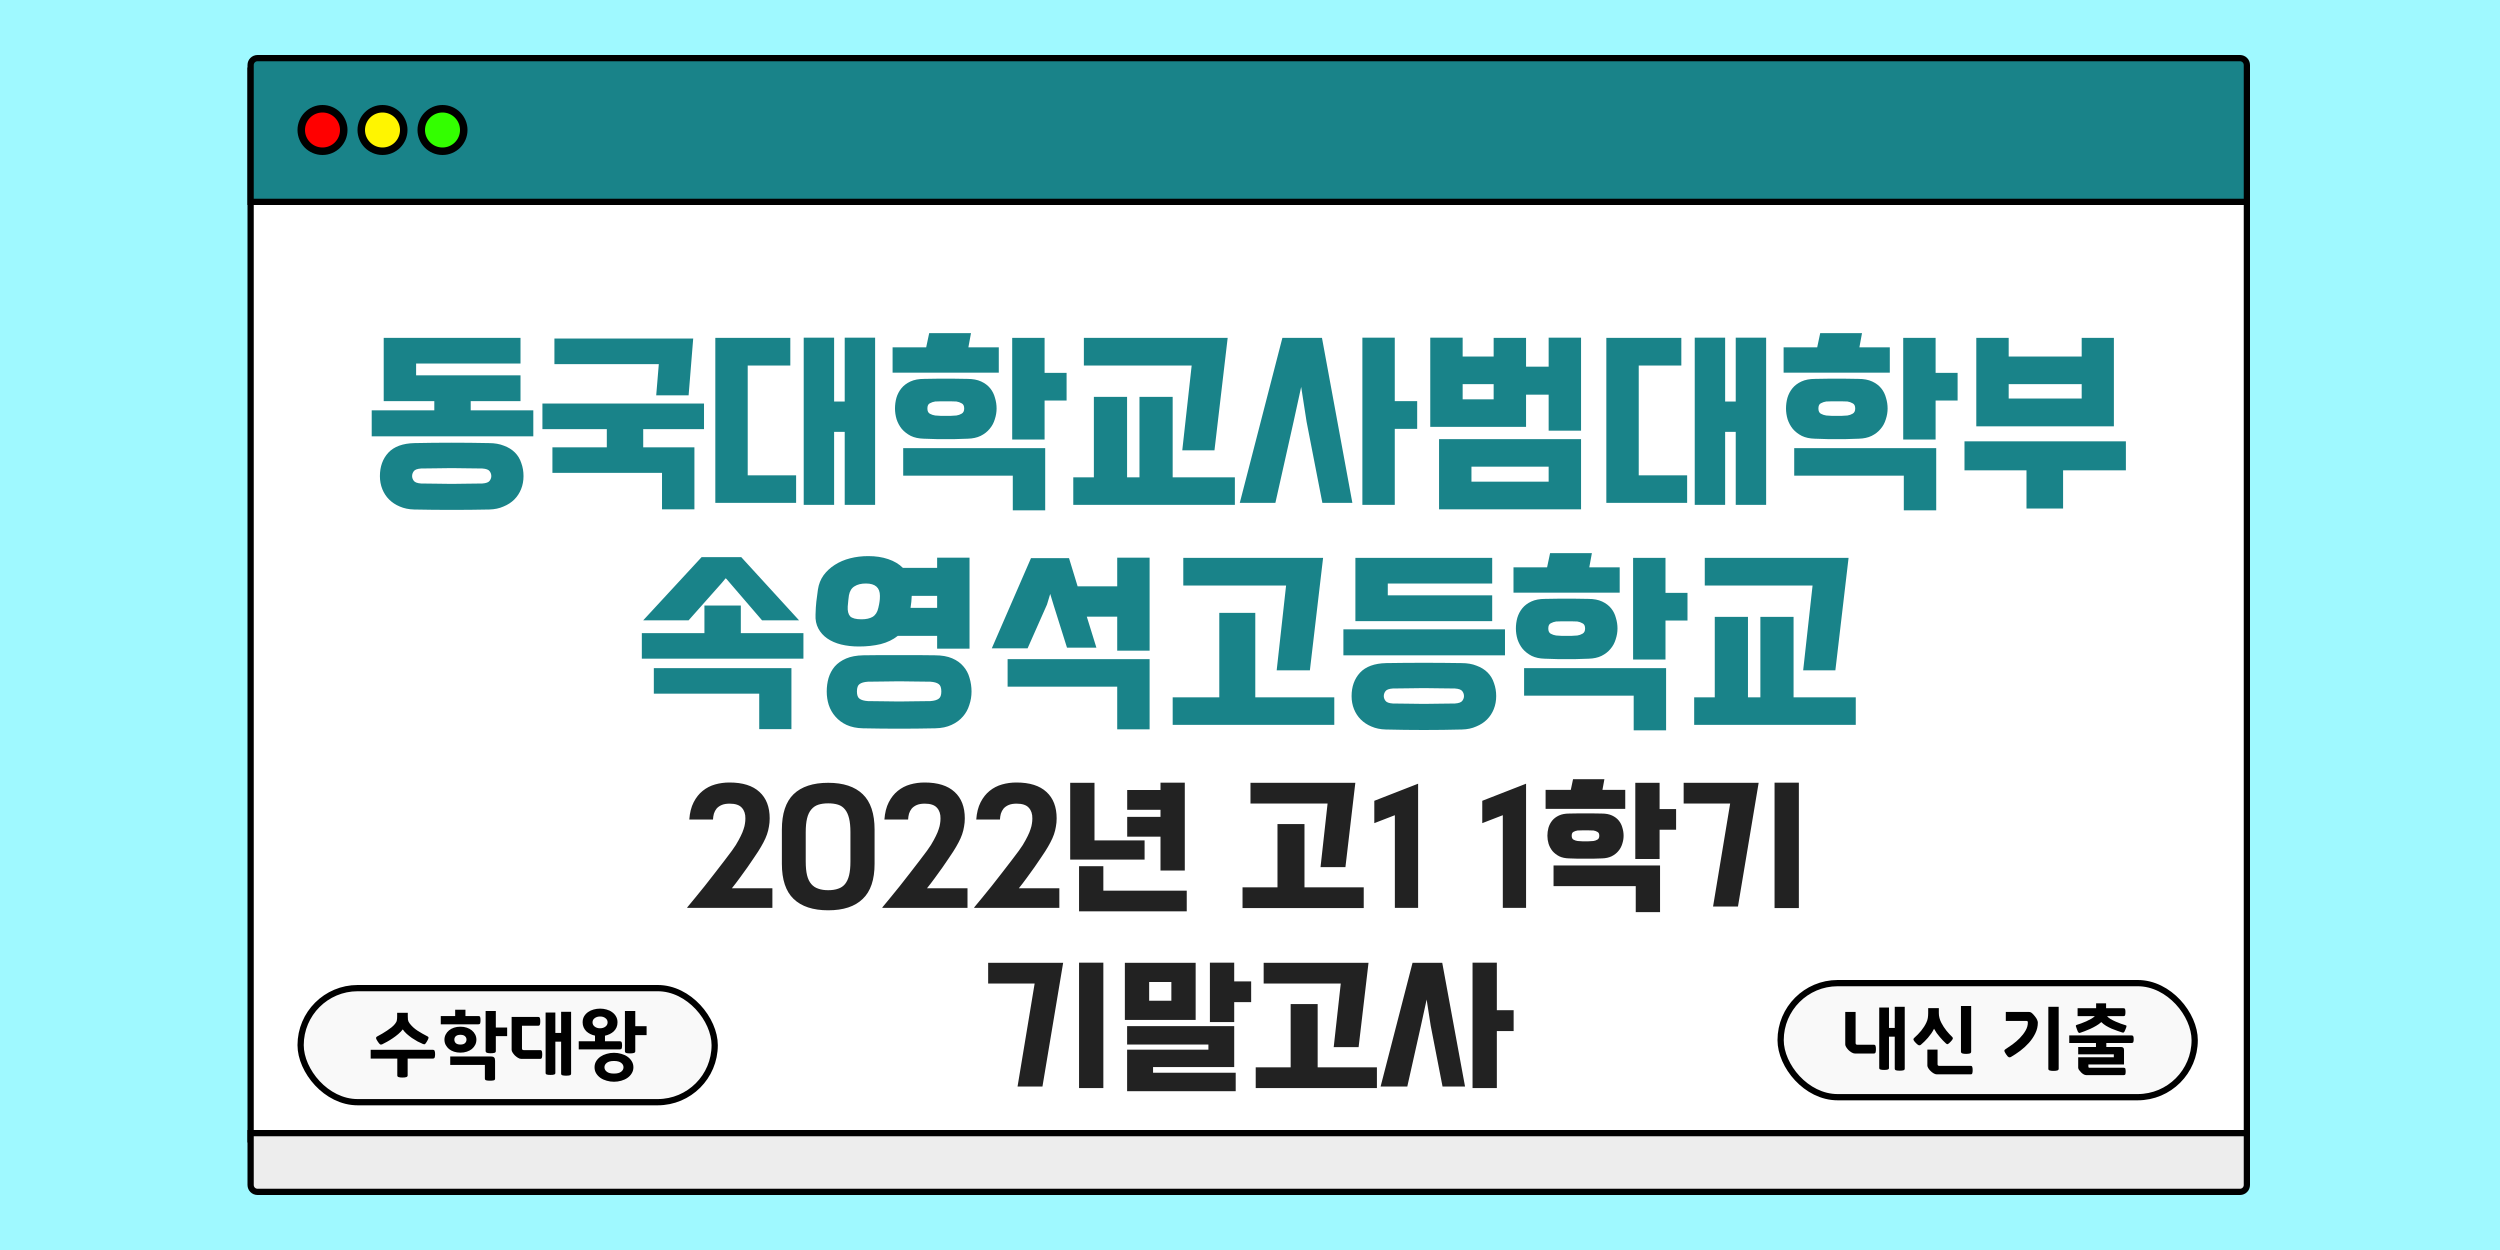 <svg width="1000" height="500" viewBox="0 0 1000 500" fill="none" xmlns="http://www.w3.org/2000/svg">
<rect width="1000" height="500" fill="#9FF9FF"/>
<rect x="100.25" y="28.25" width="798.5" height="427.5" fill="white" stroke="black" stroke-width="2.5"/>
<path d="M100.25 26C100.25 24.481 101.481 23.25 103 23.25H896C897.519 23.25 898.75 24.481 898.75 26V80.75H100.25V26Z" fill="#198389" stroke="black" stroke-width="2.5"/>
<rect x="120.25" y="395.25" width="165.625" height="45.625" rx="22.812" fill="#F9F9F9" stroke="black" stroke-width="2.5"/>
<path d="M208.204 150.12V160.44H188.284V164.12H213.324V174.52H148.684V164.12H173.724V160.44H153.484V135.16H208.204V145.4H166.444V150.12H208.204ZM165.644 203.8C163.51 203.747 161.59 203.347 159.884 202.6C158.23 201.907 156.817 200.973 155.644 199.8C154.47 198.627 153.564 197.24 152.924 195.64C152.284 194.04 151.964 192.307 151.964 190.44C151.964 186.653 153.084 183.533 155.324 181.08C157.617 178.627 161.11 177.347 165.804 177.24C170.87 177.133 175.83 177.08 180.684 177.08C185.537 177.08 190.497 177.133 195.564 177.24C197.857 177.24 199.857 177.587 201.564 178.28C203.324 178.92 204.79 179.827 205.964 181C207.137 182.173 207.99 183.587 208.524 185.24C209.11 186.84 209.404 188.573 209.404 190.44C209.404 192.307 209.084 194.04 208.444 195.64C207.804 197.24 206.897 198.627 205.724 199.8C204.55 200.973 203.11 201.907 201.404 202.6C199.75 203.347 197.857 203.747 195.724 203.8C185.697 204.013 175.67 204.013 165.644 203.8ZM192.924 193.4C194.47 193.293 195.457 192.92 195.884 192.28C196.31 191.693 196.524 191.08 196.524 190.44C196.524 189.747 196.31 189.107 195.884 188.52C195.457 187.88 194.47 187.507 192.924 187.4C190.63 187.347 188.497 187.32 186.524 187.32C184.55 187.267 182.604 187.24 180.684 187.24C178.764 187.24 176.817 187.267 174.844 187.32C172.87 187.32 170.737 187.347 168.444 187.4C166.897 187.507 165.91 187.88 165.484 188.52C165.057 189.107 164.844 189.747 164.844 190.44C164.844 191.08 165.057 191.693 165.484 192.28C165.91 192.92 166.897 193.293 168.444 193.4C170.737 193.453 172.87 193.48 174.844 193.48C176.817 193.533 178.764 193.56 180.684 193.56C182.604 193.56 184.55 193.533 186.524 193.48C188.497 193.48 190.63 193.453 192.924 193.4ZM264.805 203.72V189.16H220.965V178.92H242.725V171.64H216.965V161.4H281.605V171.64H257.285V178.92H277.765V203.72H264.805ZM262.485 158.12L263.525 145.64H221.765V135.4H277.285L275.445 158.12H262.485ZM333.646 160.6H337.886V135.08H350.046V201.96H337.886V172.76H333.646V201.96H321.486V135.08H333.646V160.6ZM318.446 201.16H286.126V135.16H316.126V146.2H299.086V190.12H318.446V201.16ZM369.518 175.48C367.491 175.427 365.758 175.053 364.318 174.36C362.878 173.613 361.678 172.68 360.717 171.56C359.811 170.44 359.118 169.16 358.638 167.72C358.211 166.28 357.998 164.84 357.998 163.4C357.998 161.96 358.184 160.547 358.558 159.16C358.984 157.72 359.651 156.44 360.558 155.32C361.464 154.2 362.664 153.293 364.158 152.6C365.651 151.907 367.491 151.56 369.678 151.56C371.651 151.507 373.278 151.48 374.558 151.48C375.891 151.48 377.144 151.48 378.318 151.48C379.491 151.48 380.718 151.48 381.998 151.48C383.278 151.48 384.931 151.507 386.958 151.56C389.144 151.56 390.984 151.907 392.478 152.6C393.971 153.293 395.171 154.2 396.078 155.32C396.984 156.44 397.624 157.72 397.998 159.16C398.424 160.547 398.638 161.96 398.638 163.4C398.638 164.84 398.398 166.28 397.918 167.72C397.491 169.16 396.797 170.44 395.837 171.56C394.931 172.68 393.731 173.613 392.238 174.36C390.798 175.053 389.091 175.427 387.118 175.48C385.091 175.533 383.411 175.587 382.078 175.64C380.744 175.64 379.491 175.64 378.318 175.64C377.144 175.64 375.891 175.64 374.558 175.64C373.224 175.587 371.544 175.533 369.518 175.48ZM405.118 190.28H361.278V179.24H418.078V204.12H405.118V190.28ZM426.638 160.2H417.838V175.8H404.878V135.16H417.838V149.16H426.638V160.2ZM399.517 149.08H357.038V138.92H370.478L371.678 133.24H388.398L387.358 138.92H399.517V149.08ZM382.558 166.2C383.304 166.093 383.998 165.853 384.638 165.48C385.331 165.107 385.678 164.413 385.678 163.4C385.678 162.333 385.331 161.64 384.638 161.32C383.998 160.947 383.304 160.707 382.558 160.6C381.491 160.547 380.638 160.52 379.998 160.52C379.411 160.52 378.851 160.52 378.318 160.52C377.784 160.52 377.198 160.52 376.557 160.52C375.971 160.52 375.144 160.547 374.078 160.6C373.331 160.707 372.611 160.947 371.918 161.32C371.278 161.64 370.958 162.333 370.958 163.4C370.958 164.413 371.278 165.107 371.918 165.48C372.611 165.853 373.331 166.093 374.078 166.2C375.144 166.253 375.971 166.307 376.557 166.36C377.198 166.36 377.784 166.36 378.318 166.36C378.851 166.36 379.411 166.36 379.998 166.36C380.638 166.307 381.491 166.253 382.558 166.2ZM493.949 201.96H429.309V190.92H437.549V158.76H450.829V190.92H455.789V158.76H469.069V190.92H493.949V201.96ZM433.549 135.16H491.069L485.789 180.12H472.909L476.669 146.2H433.549V135.16ZM540.95 201.16H528.95L522.63 168.68L520.47 154.76L517.43 168.68L510.15 201.16H495.91L512.95 135.16H528.79L540.95 201.16ZM566.87 171.56H557.91V201.96H544.95V135.08H557.91V160.44H566.87V171.56ZM585.061 135.08V142.6H597.461V135.16H610.421V146.68H619.461V135.08H632.421V172.28H619.461V157.88H610.421V170.76H572.101V135.08H585.061ZM632.421 203.72H575.621V175.64H632.421V203.72ZM588.581 186.68V192.68H619.461V186.68H588.581ZM585.061 159.72H597.461V153.64H585.061V159.72ZM690.053 160.6H694.293V135.08H706.453V201.96H694.293V172.76H690.053V201.96H677.893V135.08H690.053V160.6ZM674.853 201.16H642.533V135.16H672.533V146.2H655.493V190.12H674.853V201.16ZM725.924 175.48C723.897 175.427 722.164 175.053 720.724 174.36C719.284 173.613 718.084 172.68 717.124 171.56C716.217 170.44 715.524 169.16 715.044 167.72C714.617 166.28 714.404 164.84 714.404 163.4C714.404 161.96 714.59 160.547 714.964 159.16C715.39 157.72 716.057 156.44 716.964 155.32C717.87 154.2 719.07 153.293 720.564 152.6C722.057 151.907 723.897 151.56 726.084 151.56C728.057 151.507 729.684 151.48 730.964 151.48C732.297 151.48 733.55 151.48 734.724 151.48C735.897 151.48 737.124 151.48 738.404 151.48C739.684 151.48 741.337 151.507 743.364 151.56C745.55 151.56 747.39 151.907 748.884 152.6C750.377 153.293 751.577 154.2 752.484 155.32C753.39 156.44 754.03 157.72 754.404 159.16C754.83 160.547 755.044 161.96 755.044 163.4C755.044 164.84 754.804 166.28 754.324 167.72C753.897 169.16 753.204 170.44 752.244 171.56C751.337 172.68 750.137 173.613 748.644 174.36C747.204 175.053 745.497 175.427 743.524 175.48C741.497 175.533 739.817 175.587 738.484 175.64C737.15 175.64 735.897 175.64 734.724 175.64C733.55 175.64 732.297 175.64 730.964 175.64C729.63 175.587 727.95 175.533 725.924 175.48ZM761.524 190.28H717.684V179.24H774.484V204.12H761.524V190.28ZM783.044 160.2H774.244V175.8H761.284V135.16H774.244V149.16H783.044V160.2ZM755.924 149.08H713.444V138.92H726.884L728.084 133.24H744.804L743.764 138.92H755.924V149.08ZM738.964 166.2C739.71 166.093 740.404 165.853 741.044 165.48C741.737 165.107 742.084 164.413 742.084 163.4C742.084 162.333 741.737 161.64 741.044 161.32C740.404 160.947 739.71 160.707 738.964 160.6C737.897 160.547 737.044 160.52 736.404 160.52C735.817 160.52 735.257 160.52 734.724 160.52C734.19 160.52 733.604 160.52 732.964 160.52C732.377 160.52 731.55 160.547 730.484 160.6C729.737 160.707 729.017 160.947 728.324 161.32C727.684 161.64 727.364 162.333 727.364 163.4C727.364 164.413 727.684 165.107 728.324 165.48C729.017 165.853 729.737 166.093 730.484 166.2C731.55 166.253 732.377 166.307 732.964 166.36C733.604 166.36 734.19 166.36 734.724 166.36C735.257 166.36 735.817 166.36 736.404 166.36C737.044 166.307 737.897 166.253 738.964 166.2ZM825.235 203.4H810.595V188.12H785.795V176.52H850.355V188.12H825.235V203.4ZM790.515 170.52V135.16H803.475V142.6H832.675V135.16H845.555V170.52H790.515ZM803.475 159.4H832.675V153.64H803.475V159.4ZM296.331 242.2V253.24H321.371V263.48H256.731V253.24H281.771V242.2H296.331ZM303.691 277.48H261.531V267.24H316.571V291.64H303.691V277.48ZM319.611 248.12H304.811L290.571 231.56L290.251 231.32L288.731 233.16L275.451 248.12H257.291L280.651 222.84H296.491L319.611 248.12ZM326.212 245.88C326.265 243.8 326.372 242.067 326.532 240.68C326.692 239.24 326.905 237.613 327.172 235.8C327.492 233.667 328.239 231.773 329.412 230.12C330.639 228.467 332.132 227.08 333.892 225.96C335.705 224.787 337.759 223.907 340.052 223.32C342.345 222.733 344.772 222.44 347.332 222.44C350.265 222.44 352.905 222.84 355.252 223.64C357.652 224.44 359.625 225.613 361.172 227.16H374.852V223.08H387.812V259.48H374.852V254.36H359.092C357.225 255.853 354.959 256.947 352.292 257.64C349.625 258.28 346.719 258.6 343.572 258.6C341.012 258.6 338.639 258.333 336.452 257.8C334.319 257.267 332.479 256.467 330.932 255.4C329.385 254.333 328.185 253 327.332 251.4C326.479 249.8 326.105 247.96 326.212 245.88ZM345.172 291.32C342.665 291.267 340.479 290.813 338.612 289.96C336.799 289.107 335.305 287.987 334.132 286.6C332.959 285.267 332.079 283.72 331.492 281.96C330.959 280.253 330.692 278.467 330.692 276.6C330.692 274.733 330.932 272.947 331.412 271.24C331.945 269.48 332.772 267.933 333.892 266.6C335.065 265.267 336.585 264.2 338.452 263.4C340.319 262.6 342.612 262.173 345.332 262.12C347.839 262.067 350.265 262.04 352.612 262.04C354.959 262.04 357.279 262.04 359.572 262.04C361.919 262.04 364.265 262.04 366.612 262.04C369.012 262.04 371.465 262.067 373.972 262.12C376.692 262.12 378.985 262.52 380.852 263.32C382.719 264.12 384.212 265.187 385.332 266.52C386.505 267.853 387.332 269.4 387.812 271.16C388.345 272.92 388.612 274.733 388.612 276.6C388.612 278.467 388.319 280.253 387.732 281.96C387.199 283.72 386.345 285.267 385.172 286.6C383.999 287.987 382.479 289.107 380.612 289.96C378.799 290.813 376.639 291.267 374.132 291.32C369.065 291.427 364.239 291.48 359.652 291.48C355.065 291.48 350.239 291.427 345.172 291.32ZM372.132 280.44C373.679 280.333 374.799 280.013 375.492 279.48C376.185 279 376.532 278.04 376.532 276.6C376.532 275.107 376.185 274.12 375.492 273.64C374.799 273.107 373.679 272.787 372.132 272.68C369.839 272.627 367.679 272.6 365.652 272.6C363.625 272.547 361.625 272.52 359.652 272.52C357.679 272.52 355.679 272.547 353.652 272.6C351.625 272.6 349.465 272.627 347.172 272.68C345.625 272.787 344.505 273.107 343.812 273.64C343.119 274.12 342.772 275.107 342.772 276.6C342.772 278.04 343.119 279 343.812 279.48C344.505 280.013 345.625 280.333 347.172 280.44C349.465 280.493 351.625 280.52 353.652 280.52C355.679 280.573 357.679 280.6 359.652 280.6C361.625 280.6 363.625 280.573 365.652 280.52C367.679 280.52 369.839 280.493 372.132 280.44ZM339.572 238.12C339.465 238.813 339.385 239.453 339.332 240.04C339.279 240.627 339.199 241.48 339.092 242.6C338.985 244.36 339.305 245.667 340.052 246.52C340.852 247.32 342.372 247.72 344.612 247.72C346.425 247.72 347.892 247.4 349.012 246.76C350.185 246.067 350.959 244.867 351.332 243.16C351.599 242.04 351.759 241.213 351.812 240.68C351.919 240.093 351.972 239.32 351.972 238.36C351.972 235.053 350.105 233.4 346.372 233.4C344.505 233.4 342.985 233.773 341.812 234.52C340.639 235.213 339.892 236.413 339.572 238.12ZM364.692 238.36C364.639 239.907 364.479 241.507 364.212 243.16H374.852V238.36H364.692ZM431.043 234.52H446.883V223.08H459.843V260.28H446.883V246.68H434.723L438.563 259.08H426.803L421.443 242.04L420.083 237.56L418.803 241.8L411.043 259.32H396.723L412.403 223.24H427.603L431.043 234.52ZM446.883 274.68H403.043V263.64H459.843V291.72H446.883V274.68ZM473.314 223.16H529.234L523.954 268.12H510.674L514.434 234.2H473.314V223.16ZM533.714 289.96H469.074V278.92H487.714V245.16H502.114V278.92H533.714V289.96ZM601.996 251.72V262.12H537.356V251.72H601.996ZM554.316 291.8C552.182 291.747 550.262 291.347 548.556 290.6C546.902 289.907 545.489 288.973 544.316 287.8C543.142 286.627 542.236 285.24 541.596 283.64C540.956 282.04 540.636 280.307 540.636 278.44C540.636 274.653 541.756 271.533 543.996 269.08C546.289 266.627 549.782 265.347 554.476 265.24C564.502 265.08 574.556 265.08 584.636 265.24C586.929 265.24 588.929 265.587 590.636 266.28C592.396 266.92 593.862 267.827 595.036 269C596.209 270.173 597.062 271.587 597.596 273.24C598.182 274.84 598.476 276.573 598.476 278.44C598.476 280.307 598.156 282.04 597.516 283.64C596.876 285.24 595.969 286.627 594.796 287.8C593.622 288.973 592.182 289.907 590.476 290.6C588.822 291.347 586.929 291.747 584.796 291.8C574.609 292.067 564.449 292.067 554.316 291.8ZM581.996 281.4C583.542 281.293 584.529 280.92 584.956 280.28C585.382 279.693 585.596 279.08 585.596 278.44C585.596 277.747 585.382 277.107 584.956 276.52C584.529 275.88 583.542 275.507 581.996 275.4C579.702 275.347 577.542 275.32 575.516 275.32C573.489 275.267 571.489 275.24 569.516 275.24C567.596 275.24 565.622 275.267 563.596 275.32C561.569 275.32 559.409 275.347 557.116 275.4C555.569 275.507 554.582 275.88 554.156 276.52C553.729 277.107 553.516 277.747 553.516 278.44C553.516 279.08 553.729 279.693 554.156 280.28C554.582 280.92 555.569 281.293 557.116 281.4C559.409 281.453 561.569 281.48 563.596 281.48C565.622 281.533 567.596 281.56 569.516 281.56C571.489 281.56 573.489 281.533 575.516 281.48C577.542 281.48 579.702 281.453 581.996 281.4ZM596.876 238.12V248.44H542.156V223.16H596.876V233.4H555.116V238.12H596.876ZM617.877 263.48C615.85 263.427 614.117 263.053 612.677 262.36C611.237 261.613 610.037 260.68 609.077 259.56C608.17 258.44 607.477 257.16 606.997 255.72C606.57 254.28 606.357 252.84 606.357 251.4C606.357 249.96 606.544 248.547 606.917 247.16C607.344 245.72 608.01 244.44 608.917 243.32C609.824 242.2 611.024 241.293 612.517 240.6C614.01 239.907 615.85 239.56 618.037 239.56C620.01 239.507 621.637 239.48 622.917 239.48C624.25 239.48 625.504 239.48 626.677 239.48C627.85 239.48 629.077 239.48 630.357 239.48C631.637 239.48 633.29 239.507 635.317 239.56C637.504 239.56 639.344 239.907 640.837 240.6C642.33 241.293 643.53 242.2 644.437 243.32C645.344 244.44 645.984 245.72 646.357 247.16C646.784 248.547 646.997 249.96 646.997 251.4C646.997 252.84 646.757 254.28 646.277 255.72C645.85 257.16 645.157 258.44 644.197 259.56C643.29 260.68 642.09 261.613 640.597 262.36C639.157 263.053 637.45 263.427 635.477 263.48C633.45 263.533 631.77 263.587 630.437 263.64C629.104 263.64 627.85 263.64 626.677 263.64C625.504 263.64 624.25 263.64 622.917 263.64C621.584 263.587 619.904 263.533 617.877 263.48ZM653.477 278.28H609.637V267.24H666.437V292.12H653.477V278.28ZM674.997 248.2H666.197V263.8H653.237V223.16H666.197V237.16H674.997V248.2ZM647.877 237.08H605.397V226.92H618.837L620.037 221.24H636.757L635.717 226.92H647.877V237.08ZM630.917 254.2C631.664 254.093 632.357 253.853 632.997 253.48C633.69 253.107 634.037 252.413 634.037 251.4C634.037 250.333 633.69 249.64 632.997 249.32C632.357 248.947 631.664 248.707 630.917 248.6C629.85 248.547 628.997 248.52 628.357 248.52C627.77 248.52 627.21 248.52 626.677 248.52C626.144 248.52 625.557 248.52 624.917 248.52C624.33 248.52 623.504 248.547 622.437 248.6C621.69 248.707 620.97 248.947 620.277 249.32C619.637 249.64 619.317 250.333 619.317 251.4C619.317 252.413 619.637 253.107 620.277 253.48C620.97 253.853 621.69 254.093 622.437 254.2C623.504 254.253 624.33 254.307 624.917 254.36C625.557 254.36 626.144 254.36 626.677 254.36C627.21 254.36 627.77 254.36 628.357 254.36C628.997 254.307 629.85 254.253 630.917 254.2ZM742.308 289.96H677.668V278.92H685.908V246.76H699.188V278.92H704.148V246.76H717.428V278.92H742.308V289.96ZM681.908 223.16H739.428L734.148 268.12H721.268L725.028 234.2H681.908V223.16Z" fill="#198389"/>
<path d="M274.874 362.98C275.714 361.98 276.754 360.72 277.994 359.2C279.234 357.72 280.534 356.12 281.894 354.4C283.254 352.68 284.614 350.94 285.974 349.18C287.374 347.38 288.654 345.72 289.814 344.2C290.974 342.68 291.954 341.38 292.754 340.3C293.554 339.18 294.074 338.42 294.314 338.02C295.154 336.62 295.814 335.42 296.294 334.42C296.814 333.38 297.194 332.46 297.434 331.66C297.714 330.86 297.894 330.14 297.974 329.5C298.094 328.82 298.154 328.12 298.154 327.4C298.194 325.6 297.714 324.16 296.714 323.08C295.754 322 294.134 321.46 291.854 321.46C290.574 321.46 289.514 321.64 288.674 322C287.834 322.36 287.154 322.84 286.634 323.44C286.154 324.04 285.794 324.72 285.554 325.48C285.354 326.24 285.234 327.02 285.194 327.82H275.714C275.914 325.1 276.494 322.8 277.454 320.92C278.414 319.04 279.614 317.52 281.054 316.36C282.534 315.16 284.194 314.3 286.034 313.78C287.874 313.26 289.794 313 291.794 313C297.074 313 301.074 314.26 303.794 316.78C306.514 319.26 307.874 322.78 307.874 327.34C307.874 328.5 307.774 329.6 307.574 330.64C307.414 331.68 307.154 332.72 306.794 333.76C306.434 334.8 305.954 335.88 305.354 337C304.794 338.08 304.094 339.28 303.254 340.6C302.894 341.12 302.334 341.96 301.574 343.12C300.854 344.24 299.994 345.5 298.994 346.9C298.034 348.26 296.994 349.7 295.874 351.22C294.794 352.7 293.754 354.06 292.754 355.3H308.954V363.16H274.934L274.874 362.98ZM312.752 331.84C312.752 325.44 314.312 320.72 317.432 317.68C320.592 314.64 325.212 313.12 331.292 313.12C337.332 313.12 341.932 314.64 345.092 317.68C348.252 320.72 349.832 325.44 349.832 331.84V345.52C349.832 351.88 348.252 356.56 345.092 359.56C341.972 362.6 337.372 364.12 331.292 364.12C325.212 364.12 320.592 362.6 317.432 359.56C314.312 356.56 312.752 351.88 312.752 345.52V331.84ZM322.292 344.62C322.292 346.82 322.472 348.66 322.832 350.14C323.192 351.58 323.752 352.74 324.512 353.62C325.272 354.5 326.212 355.12 327.332 355.48C328.452 355.88 329.772 356.08 331.292 356.08C332.812 356.08 334.132 355.88 335.252 355.48C336.372 355.12 337.292 354.5 338.012 353.62C338.732 352.74 339.272 351.58 339.632 350.14C339.992 348.66 340.172 346.82 340.172 344.62V332.86C340.172 330.66 339.992 328.82 339.632 327.34C339.272 325.86 338.732 324.68 338.012 323.8C337.292 322.88 336.372 322.24 335.252 321.88C334.132 321.52 332.812 321.34 331.292 321.34C329.772 321.34 328.452 321.52 327.332 321.88C326.212 322.24 325.272 322.88 324.512 323.8C323.752 324.68 323.192 325.86 322.832 327.34C322.472 328.82 322.292 330.66 322.292 332.86V344.62ZM352.921 362.98C353.761 361.98 354.801 360.72 356.041 359.2C357.281 357.72 358.581 356.12 359.941 354.4C361.301 352.68 362.661 350.94 364.021 349.18C365.421 347.38 366.701 345.72 367.861 344.2C369.021 342.68 370.001 341.38 370.801 340.3C371.601 339.18 372.121 338.42 372.361 338.02C373.201 336.62 373.861 335.42 374.341 334.42C374.861 333.38 375.241 332.46 375.481 331.66C375.761 330.86 375.941 330.14 376.021 329.5C376.141 328.82 376.201 328.12 376.201 327.4C376.241 325.6 375.761 324.16 374.761 323.08C373.801 322 372.181 321.46 369.901 321.46C368.621 321.46 367.561 321.64 366.721 322C365.881 322.36 365.201 322.84 364.681 323.44C364.201 324.04 363.841 324.72 363.601 325.48C363.401 326.24 363.281 327.02 363.241 327.82H353.761C353.961 325.1 354.541 322.8 355.501 320.92C356.461 319.04 357.661 317.52 359.101 316.36C360.581 315.16 362.241 314.3 364.081 313.78C365.921 313.26 367.841 313 369.841 313C375.121 313 379.121 314.26 381.841 316.78C384.561 319.26 385.921 322.78 385.921 327.34C385.921 328.5 385.821 329.6 385.621 330.64C385.461 331.68 385.201 332.72 384.841 333.76C384.481 334.8 384.001 335.88 383.401 337C382.841 338.08 382.141 339.28 381.301 340.6C380.941 341.12 380.381 341.96 379.621 343.12C378.901 344.24 378.041 345.5 377.041 346.9C376.081 348.26 375.041 349.7 373.921 351.22C372.841 352.7 371.801 354.06 370.801 355.3H387.001V363.16H352.981L352.921 362.98ZM389.659 362.98C390.499 361.98 391.539 360.72 392.779 359.2C394.019 357.72 395.319 356.12 396.679 354.4C398.039 352.68 399.399 350.94 400.759 349.18C402.159 347.38 403.439 345.72 404.599 344.2C405.759 342.68 406.739 341.38 407.539 340.3C408.339 339.18 408.859 338.42 409.099 338.02C409.939 336.62 410.599 335.42 411.079 334.42C411.599 333.38 411.979 332.46 412.219 331.66C412.499 330.86 412.679 330.14 412.759 329.5C412.879 328.82 412.939 328.12 412.939 327.4C412.979 325.6 412.499 324.16 411.499 323.08C410.539 322 408.919 321.46 406.639 321.46C405.359 321.46 404.299 321.64 403.459 322C402.619 322.36 401.939 322.84 401.419 323.44C400.939 324.04 400.579 324.72 400.339 325.48C400.139 326.24 400.019 327.02 399.979 327.82H390.499C390.699 325.1 391.279 322.8 392.239 320.92C393.199 319.04 394.399 317.52 395.839 316.36C397.319 315.16 398.979 314.3 400.819 313.78C402.659 313.26 404.579 313 406.579 313C411.859 313 415.859 314.26 418.579 316.78C421.299 319.26 422.659 322.78 422.659 327.34C422.659 328.5 422.559 329.6 422.359 330.64C422.199 331.68 421.939 332.72 421.579 333.76C421.219 334.8 420.739 335.88 420.139 337C419.579 338.08 418.879 339.28 418.039 340.6C417.679 341.12 417.119 341.96 416.359 343.12C415.639 344.24 414.779 345.5 413.779 346.9C412.819 348.26 411.779 349.7 410.659 351.22C409.579 352.7 408.539 354.06 407.539 355.3H423.739V363.16H389.719L389.659 362.98ZM450.878 316H464.198V313.06H473.918V348.22H464.198V334.66H450.878V326.74H464.198V323.92H450.878V316ZM457.838 343.84H428.078V313.12H437.798V336.16H457.838V343.84ZM441.338 356.26H474.698V364.54H431.618V346.48H441.338V356.26ZM500.193 313.12H542.133L538.173 346.84H528.213L531.033 321.4H500.193V313.12ZM545.493 363.22H497.013V354.94H510.993V329.62H521.793V354.94H545.493V363.22ZM557.944 363.16V326.08L549.724 329.26V320.32L567.244 313.48V363.16H557.944ZM601.127 363.16V326.08L592.907 329.26V320.32L610.427 313.48V363.16H601.127ZM627.599 343.36C626.079 343.32 624.779 343.04 623.699 342.52C622.619 341.96 621.719 341.26 620.999 340.42C620.319 339.58 619.799 338.62 619.439 337.54C619.119 336.46 618.959 335.38 618.959 334.3C618.959 333.22 619.099 332.16 619.379 331.12C619.699 330.04 620.199 329.08 620.879 328.24C621.559 327.4 622.459 326.72 623.579 326.2C624.699 325.68 626.079 325.42 627.719 325.42C629.199 325.38 630.419 325.36 631.379 325.36C632.379 325.36 633.319 325.36 634.199 325.36C635.079 325.36 635.999 325.36 636.959 325.36C637.919 325.36 639.159 325.38 640.679 325.42C642.319 325.42 643.699 325.68 644.819 326.2C645.939 326.72 646.839 327.4 647.519 328.24C648.199 329.08 648.679 330.04 648.959 331.12C649.279 332.16 649.439 333.22 649.439 334.3C649.439 335.38 649.259 336.46 648.899 337.54C648.579 338.62 648.059 339.58 647.339 340.42C646.659 341.26 645.759 341.96 644.639 342.52C643.559 343.04 642.279 343.32 640.799 343.36C639.279 343.4 638.019 343.44 637.019 343.48C636.019 343.48 635.079 343.48 634.199 343.48C633.319 343.48 632.379 343.48 631.379 343.48C630.379 343.44 629.119 343.4 627.599 343.36ZM654.299 354.46H621.419V346.18H664.019V364.84H654.299V354.46ZM670.439 331.9H663.839V343.6H654.119V313.12H663.839V323.62H670.439V331.9ZM650.099 323.56H618.239V315.94H628.319L629.219 311.68H641.759L640.979 315.94H650.099V323.56ZM637.379 336.4C637.939 336.32 638.459 336.14 638.939 335.86C639.459 335.58 639.719 335.06 639.719 334.3C639.719 333.5 639.459 332.98 638.939 332.74C638.459 332.46 637.939 332.28 637.379 332.2C636.579 332.16 635.939 332.14 635.459 332.14C635.019 332.14 634.599 332.14 634.199 332.14C633.799 332.14 633.359 332.14 632.879 332.14C632.439 332.14 631.819 332.16 631.019 332.2C630.459 332.28 629.919 332.46 629.399 332.74C628.919 332.98 628.679 333.5 628.679 334.3C628.679 335.06 628.919 335.58 629.399 335.86C629.919 336.14 630.459 336.32 631.019 336.4C631.819 336.44 632.439 336.48 632.879 336.52C633.359 336.52 633.799 336.52 634.199 336.52C634.599 336.52 635.019 336.52 635.459 336.52C635.939 336.48 636.579 336.44 637.379 336.4ZM673.463 313.12H703.463L695.183 362.62H685.223L692.063 321.4H673.463V313.12ZM719.543 363.22H709.823V313.06H719.543V363.22ZM395.259 385.12H425.259L416.979 434.62H407.019L413.859 393.4H395.259V385.12ZM441.339 435.22H431.619V385.06H441.339V435.22ZM494.283 429.1V436.48H450.843V419.86H483.363V417.82H450.843V410.44H493.683V426.82H461.223V429.1H494.283ZM478.263 385.12V407.98H449.943V385.12H478.263ZM500.463 400.84H493.683V408.82H483.963V385.06H493.683V392.56H500.463V400.84ZM468.543 400.3V392.8H459.663V400.3H468.543ZM505.466 385.12H547.406L543.446 418.84H533.486L536.306 393.4H505.466V385.12ZM550.766 435.22H502.286V426.94H516.266V401.62H527.066V426.94H550.766V435.22ZM586.017 434.62H577.017L572.277 410.26L570.657 399.82L568.377 410.26L562.917 434.62H552.237L565.017 385.12H576.897L586.017 434.62ZM605.457 412.42H598.737V435.22H589.017V385.06H598.737V404.08H605.457V412.42Z" fill="#222222"/>
<path d="M173.109 419.92C173.509 419.92 173.759 420.07 173.859 420.37C173.979 420.67 174.039 421.11 174.039 421.69C174.039 422.27 173.979 422.71 173.859 423.01C173.759 423.29 173.509 423.43 173.109 423.43H163.059V430.15C163.059 430.49 162.879 430.72 162.519 430.84C162.159 430.96 161.639 431.02 160.959 431.02C160.319 431.02 159.819 430.96 159.459 430.84C159.099 430.74 158.919 430.52 158.919 430.18V423.43H148.269V419.92H173.109ZM169.209 417.61C168.509 417.31 167.769 416.96 166.989 416.56C166.229 416.14 165.479 415.68 164.739 415.18C164.019 414.66 163.339 414.12 162.699 413.56C162.059 412.98 161.529 412.38 161.109 411.76C160.629 412.38 160.029 413 159.309 413.62C158.609 414.22 157.869 414.78 157.089 415.3C156.329 415.82 155.569 416.29 154.809 416.71C154.069 417.13 153.419 417.47 152.859 417.73C152.519 417.89 152.229 417.88 151.989 417.7C151.749 417.52 151.459 417.17 151.119 416.65C150.719 416.07 150.489 415.63 150.429 415.33C150.389 415.01 150.539 414.76 150.879 414.58C151.559 414.2 152.239 413.82 152.919 413.44C153.599 413.04 154.249 412.63 154.869 412.21C155.509 411.79 156.099 411.36 156.639 410.92C157.179 410.48 157.639 410.02 158.019 409.54C158.439 409.02 158.679 408.54 158.739 408.1C158.819 407.66 158.859 407.19 158.859 406.69V405.13H163.119V406.6C163.119 406.98 163.139 407.41 163.179 407.89C163.239 408.37 163.469 408.87 163.869 409.39C164.689 410.47 165.719 411.42 166.959 412.24C168.199 413.04 169.529 413.8 170.949 414.52C171.309 414.7 171.459 414.93 171.399 415.21C171.359 415.47 171.169 415.89 170.829 416.47C170.529 416.99 170.279 417.35 170.079 417.55C169.899 417.75 169.609 417.77 169.209 417.61ZM177.779 415.87C177.779 415.13 177.939 414.45 178.259 413.83C178.579 413.19 179.019 412.64 179.579 412.18C180.139 411.7 180.809 411.33 181.589 411.07C182.369 410.81 183.229 410.68 184.169 410.68C185.089 410.68 185.939 410.81 186.719 411.07C187.519 411.33 188.199 411.7 188.759 412.18C189.319 412.64 189.759 413.19 190.079 413.83C190.399 414.45 190.559 415.13 190.559 415.87C190.559 416.61 190.399 417.3 190.079 417.94C189.759 418.56 189.319 419.11 188.759 419.59C188.199 420.05 187.519 420.41 186.719 420.67C185.939 420.93 185.089 421.06 184.169 421.06C183.229 421.06 182.369 420.93 181.589 420.67C180.809 420.41 180.139 420.05 179.579 419.59C179.019 419.11 178.579 418.56 178.259 417.94C177.939 417.3 177.779 416.61 177.779 415.87ZM194.249 404.41H198.329V411.01H202.859V414.46H198.329V420.4C198.329 420.8 198.129 421.05 197.729 421.15C197.329 421.25 196.849 421.3 196.289 421.3C195.649 421.3 195.149 421.24 194.789 421.12C194.429 420.98 194.249 420.74 194.249 420.4V404.41ZM193.949 425.98H180.089V422.59H196.469C196.989 422.59 197.379 422.72 197.639 422.98C197.899 423.22 198.029 423.66 198.029 424.3V431.44C198.029 431.84 197.829 432.08 197.429 432.16C197.029 432.24 196.549 432.28 195.989 432.28C195.349 432.28 194.849 432.23 194.489 432.13C194.129 432.03 193.949 431.8 193.949 431.44V425.98ZM191.399 406.42C191.739 406.42 191.959 406.55 192.059 406.81C192.159 407.07 192.209 407.48 192.209 408.04C192.209 408.62 192.159 409.05 192.059 409.33C191.959 409.59 191.739 409.72 191.399 409.72H176.309V406.42H182.069V403.9H186.179V406.42H191.399ZM186.599 415.84C186.599 415.28 186.389 414.82 185.969 414.46C185.569 414.1 184.969 413.92 184.169 413.92C183.369 413.92 182.759 414.1 182.339 414.46C181.939 414.82 181.739 415.28 181.739 415.84C181.739 416.42 181.939 416.9 182.339 417.28C182.759 417.64 183.369 417.82 184.169 417.82C184.969 417.82 185.569 417.64 185.969 417.28C186.389 416.9 186.599 416.42 186.599 415.84ZM228.44 429.46C228.44 429.8 228.26 430.02 227.9 430.12C227.56 430.22 227.07 430.27 226.43 430.27C225.81 430.27 225.32 430.22 224.96 430.12C224.62 430.02 224.45 429.8 224.45 429.46V416.68H222.14V429.19C222.14 429.51 221.97 429.72 221.63 429.82C221.31 429.92 220.83 429.97 220.19 429.97C219.57 429.97 219.09 429.92 218.75 429.82C218.41 429.72 218.24 429.51 218.24 429.19V405.01H222.14V413.17H224.45V404.71H228.44V429.46ZM208.79 410.29V419.35C208.79 419.81 209.01 420.04 209.45 420.04H216.08C216.42 420.04 216.64 420.19 216.74 420.49C216.84 420.79 216.89 421.22 216.89 421.78C216.89 422.36 216.84 422.8 216.74 423.1C216.64 423.4 216.42 423.55 216.08 423.55H208.46C208.06 423.55 207.62 423.4 207.14 423.1C206.66 422.8 206.25 422.48 205.91 422.14C205.59 421.8 205.3 421.43 205.04 421.03C204.78 420.61 204.65 420.25 204.65 419.95V406.78H215.3C215.64 406.78 215.86 406.93 215.96 407.23C216.06 407.53 216.11 407.96 216.11 408.52C216.11 409.1 216.06 409.54 215.96 409.84C215.86 410.14 215.64 410.29 215.3 410.29H208.79ZM231.491 419.77V416.5H238.001V414.25C237.321 414.11 236.681 413.89 236.081 413.59C235.481 413.29 234.951 412.92 234.491 412.48C234.051 412.02 233.701 411.5 233.441 410.92C233.181 410.32 233.051 409.66 233.051 408.94C233.051 408.04 233.241 407.25 233.621 406.57C234.021 405.89 234.541 405.32 235.181 404.86C235.841 404.38 236.591 404.03 237.431 403.81C238.271 403.57 239.141 403.45 240.041 403.45C240.941 403.45 241.801 403.57 242.621 403.81C243.461 404.03 244.201 404.38 244.841 404.86C245.501 405.32 246.021 405.89 246.401 406.57C246.801 407.25 247.001 408.04 247.001 408.94C247.001 409.68 246.871 410.35 246.611 410.95C246.351 411.53 245.991 412.05 245.531 412.51C245.071 412.95 244.531 413.32 243.911 413.62C243.311 413.92 242.671 414.14 241.991 414.28V416.5H247.901C248.301 416.5 248.551 416.63 248.651 416.89C248.771 417.15 248.831 417.57 248.831 418.15C248.831 418.73 248.771 419.15 248.651 419.41C248.551 419.65 248.301 419.77 247.901 419.77H231.491ZM253.361 426.91C253.361 427.81 253.141 428.61 252.701 429.31C252.281 430.03 251.711 430.64 250.991 431.14C250.291 431.64 249.471 432.02 248.531 432.28C247.591 432.56 246.611 432.7 245.591 432.7C244.571 432.7 243.591 432.56 242.651 432.28C241.711 432.02 240.881 431.64 240.161 431.14C239.461 430.64 238.891 430.03 238.451 429.31C238.031 428.61 237.821 427.81 237.821 426.91C237.821 426.01 238.031 425.21 238.451 424.51C238.891 423.79 239.461 423.18 240.161 422.68C240.881 422.18 241.711 421.8 242.651 421.54C243.591 421.26 244.571 421.12 245.591 421.12C246.611 421.12 247.591 421.26 248.531 421.54C249.471 421.8 250.291 422.18 250.991 422.68C251.711 423.18 252.281 423.79 252.701 424.51C253.141 425.21 253.361 426.01 253.361 426.91ZM249.971 404.41H254.111V410.47H258.641V414.04H254.111V420.49C254.111 420.83 253.931 421.06 253.571 421.18C253.211 421.3 252.691 421.36 252.011 421.36C251.371 421.36 250.871 421.31 250.511 421.21C250.151 421.09 249.971 420.86 249.971 420.52V404.41ZM249.401 426.91C249.401 426.21 249.091 425.62 248.471 425.14C247.851 424.64 246.891 424.39 245.591 424.39C244.291 424.39 243.331 424.64 242.711 425.14C242.091 425.62 241.781 426.21 241.781 426.91C241.781 427.61 242.091 428.2 242.711 428.68C243.331 429.18 244.291 429.43 245.591 429.43C246.891 429.43 247.851 429.18 248.471 428.68C249.091 428.2 249.401 427.61 249.401 426.91ZM240.011 411.31C240.871 411.31 241.591 411.09 242.171 410.65C242.751 410.21 243.041 409.64 243.041 408.94C243.041 408.24 242.751 407.68 242.171 407.26C241.611 406.82 240.911 406.6 240.071 406.6C239.191 406.6 238.461 406.82 237.881 407.26C237.301 407.68 237.011 408.24 237.011 408.94C237.011 409.64 237.301 410.21 237.881 410.65C238.461 411.09 239.171 411.31 240.011 411.31Z" fill="black"/>
<circle cx="129" cy="52" r="8.5" fill="#FF0000" stroke="black" stroke-width="3"/>
<circle cx="153" cy="52" r="8.5" fill="#FFF500" stroke="black" stroke-width="3"/>
<circle cx="177" cy="52" r="8.5" fill="#33FF00" stroke="black" stroke-width="3"/>
<path d="M100.25 453.25H898.75V474C898.75 475.519 897.519 476.75 896 476.75H103C101.481 476.75 100.25 475.519 100.25 474V453.25Z" fill="#EDEDED" stroke="black" stroke-width="2.5"/>
<rect x="712.25" y="393.25" width="165.625" height="45.625" rx="22.812" fill="#F9F9F9" stroke="black" stroke-width="2.5"/>
<path d="M761.892 427.46C761.892 427.8 761.712 428.02 761.352 428.12C761.012 428.22 760.522 428.27 759.882 428.27C759.262 428.27 758.772 428.22 758.412 428.12C758.072 428.02 757.902 427.8 757.902 427.46V414.68H755.592V427.19C755.592 427.51 755.422 427.72 755.082 427.82C754.762 427.92 754.282 427.97 753.642 427.97C753.022 427.97 752.542 427.92 752.202 427.82C751.862 427.72 751.692 427.51 751.692 427.19V403.01H755.592V411.17H757.902V402.71H761.892V427.46ZM749.562 417.89C749.902 417.89 750.122 418.05 750.222 418.37C750.322 418.67 750.372 419.1 750.372 419.66C750.372 420.24 750.322 420.68 750.222 420.98C750.122 421.26 749.902 421.4 749.562 421.4H741.912C741.512 421.4 741.072 421.25 740.592 420.95C740.112 420.65 739.702 420.33 739.362 419.99C739.042 419.65 738.752 419.28 738.492 418.88C738.232 418.46 738.102 418.1 738.102 417.8V404.78H742.242V417.2C742.242 417.66 742.462 417.89 742.902 417.89H749.562ZM788.283 426.35C788.623 426.35 788.833 426.5 788.913 426.8C789.013 427.12 789.063 427.54 789.063 428.06C789.063 428.62 789.013 429.04 788.913 429.32C788.833 429.6 788.623 429.74 788.283 429.74H774.693C774.293 429.74 773.853 429.59 773.373 429.29C772.913 429.01 772.523 428.7 772.203 428.36C771.863 428.04 771.563 427.67 771.303 427.25C771.063 426.85 770.943 426.51 770.943 426.23V419.84H775.023V425.69C775.023 426.13 775.253 426.35 775.713 426.35H788.283ZM788.463 420.65C788.463 421.05 788.263 421.3 787.863 421.4C787.463 421.5 786.983 421.55 786.423 421.55C785.783 421.55 785.283 421.49 784.923 421.37C784.563 421.23 784.383 420.99 784.383 420.65V402.41H788.463V420.65ZM778.383 417.38C777.983 417.02 777.573 416.62 777.153 416.18C776.733 415.74 776.313 415.27 775.893 414.77C775.473 414.27 775.063 413.75 774.663 413.21C774.283 412.65 773.933 412.08 773.613 411.5C773.293 412.16 772.923 412.79 772.503 413.39C772.083 413.99 771.643 414.56 771.183 415.1C770.723 415.64 770.253 416.14 769.773 416.6C769.293 417.06 768.833 417.48 768.393 417.86C768.093 418.12 767.773 418.19 767.433 418.07C767.113 417.93 766.733 417.62 766.293 417.14C765.893 416.74 765.613 416.38 765.453 416.06C765.313 415.74 765.383 415.45 765.663 415.19C766.683 414.29 767.623 413.32 768.483 412.28C769.343 411.22 770.033 410.13 770.553 409.01C770.833 408.43 771.023 407.83 771.123 407.21C771.223 406.57 771.273 405.91 771.273 405.23V403.25H775.533V405.23C775.533 406.55 775.873 407.86 776.553 409.16C777.113 410.24 777.783 411.27 778.563 412.25C779.343 413.21 780.103 414.04 780.843 414.74C781.123 415.02 781.203 415.3 781.083 415.58C780.983 415.84 780.713 416.2 780.273 416.66C779.793 417.18 779.423 417.5 779.163 417.62C778.923 417.74 778.663 417.66 778.383 417.38ZM823.474 427.49C823.474 427.83 823.294 428.06 822.934 428.18C822.574 428.3 822.054 428.36 821.374 428.36C820.734 428.36 820.234 428.3 819.874 428.18C819.514 428.08 819.334 427.86 819.334 427.52V402.71H823.474V427.49ZM811.144 408.98C811.144 408.58 810.974 408.38 810.634 408.38H802.324V404.78H811.564C812.024 404.78 812.444 404.95 812.824 405.29C813.204 405.63 813.604 406.07 814.024 406.61C814.424 407.11 814.704 407.57 814.864 407.99C815.044 408.39 815.134 408.74 815.134 409.04C815.134 410.56 814.794 412 814.114 413.36C813.454 414.72 812.594 415.99 811.534 417.17C810.494 418.33 809.334 419.39 808.054 420.35C806.794 421.29 805.554 422.11 804.334 422.81C804.054 422.97 803.774 422.99 803.494 422.87C803.214 422.75 802.884 422.4 802.504 421.82C802.124 421.26 801.884 420.83 801.784 420.53C801.684 420.21 801.804 419.94 802.144 419.72C803.004 419.18 803.954 418.53 804.994 417.77C806.054 416.99 807.034 416.14 807.934 415.22C808.854 414.28 809.614 413.29 810.214 412.25C810.834 411.19 811.144 410.1 811.144 408.98ZM852.637 414.17C852.977 414.17 853.197 414.28 853.297 414.5C853.417 414.72 853.477 415.12 853.477 415.7C853.477 416.28 853.417 416.68 853.297 416.9C853.197 417.1 852.977 417.2 852.637 417.2H842.527V418.79H848.347C848.807 418.79 849.127 418.89 849.307 419.09C849.507 419.27 849.607 419.58 849.607 420.02V425.78H835.357V426.65C835.357 426.95 835.497 427.1 835.777 427.1H849.547C849.867 427.1 850.067 427.23 850.147 427.49C850.227 427.75 850.267 428.11 850.267 428.57C850.267 429.09 850.227 429.46 850.147 429.68C850.067 429.92 849.867 430.04 849.547 430.04H834.457C834.117 430.04 833.767 429.93 833.407 429.71C833.067 429.51 832.757 429.27 832.477 428.99C832.137 428.65 831.847 428.31 831.607 427.97C831.387 427.65 831.277 427.35 831.277 427.07V422.9H845.527V421.73H831.277V418.79H838.387V417.2H827.707V414.17H852.637ZM831.037 406.46V403.28H838.447V401.33H842.437V403.28H849.367C849.707 403.28 849.927 403.4 850.027 403.64C850.127 403.88 850.177 404.28 850.177 404.84C850.177 405.42 850.127 405.84 850.027 406.1C849.927 406.34 849.707 406.46 849.367 406.46H842.827C843.147 406.86 843.607 407.24 844.207 407.6C844.827 407.96 845.497 408.3 846.217 408.62C846.937 408.94 847.657 409.23 848.377 409.49C849.097 409.73 849.717 409.93 850.237 410.09C850.377 410.13 850.477 410.18 850.537 410.24C850.597 410.3 850.617 410.39 850.597 410.51C850.597 410.63 850.557 410.8 850.477 411.02C850.397 411.22 850.287 411.49 850.147 411.83C850.027 412.15 849.917 412.4 849.817 412.58C849.717 412.76 849.617 412.89 849.517 412.97C849.437 413.03 849.337 413.06 849.217 413.06C849.117 413.06 848.987 413.03 848.827 412.97C848.247 412.77 847.597 412.55 846.877 412.31C846.157 412.07 845.417 411.79 844.657 411.47C843.897 411.13 843.157 410.75 842.437 410.33C841.717 409.89 841.077 409.39 840.517 408.83C839.937 409.37 839.247 409.87 838.447 410.33C837.667 410.79 836.877 411.2 836.077 411.56C835.277 411.92 834.527 412.23 833.827 412.49C833.147 412.75 832.617 412.94 832.237 413.06C832.077 413.12 831.937 413.16 831.817 413.18C831.697 413.2 831.587 413.17 831.487 413.09C831.387 413.01 831.277 412.88 831.157 412.7C831.057 412.5 830.937 412.2 830.797 411.8C830.557 411.16 830.407 410.72 830.347 410.48C830.287 410.22 830.417 410.04 830.737 409.94C831.217 409.8 831.787 409.61 832.447 409.37C833.127 409.11 833.817 408.83 834.517 408.53C835.217 408.21 835.867 407.88 836.467 407.54C837.087 407.18 837.577 406.82 837.937 406.46H831.037Z" fill="black"/>
</svg>
